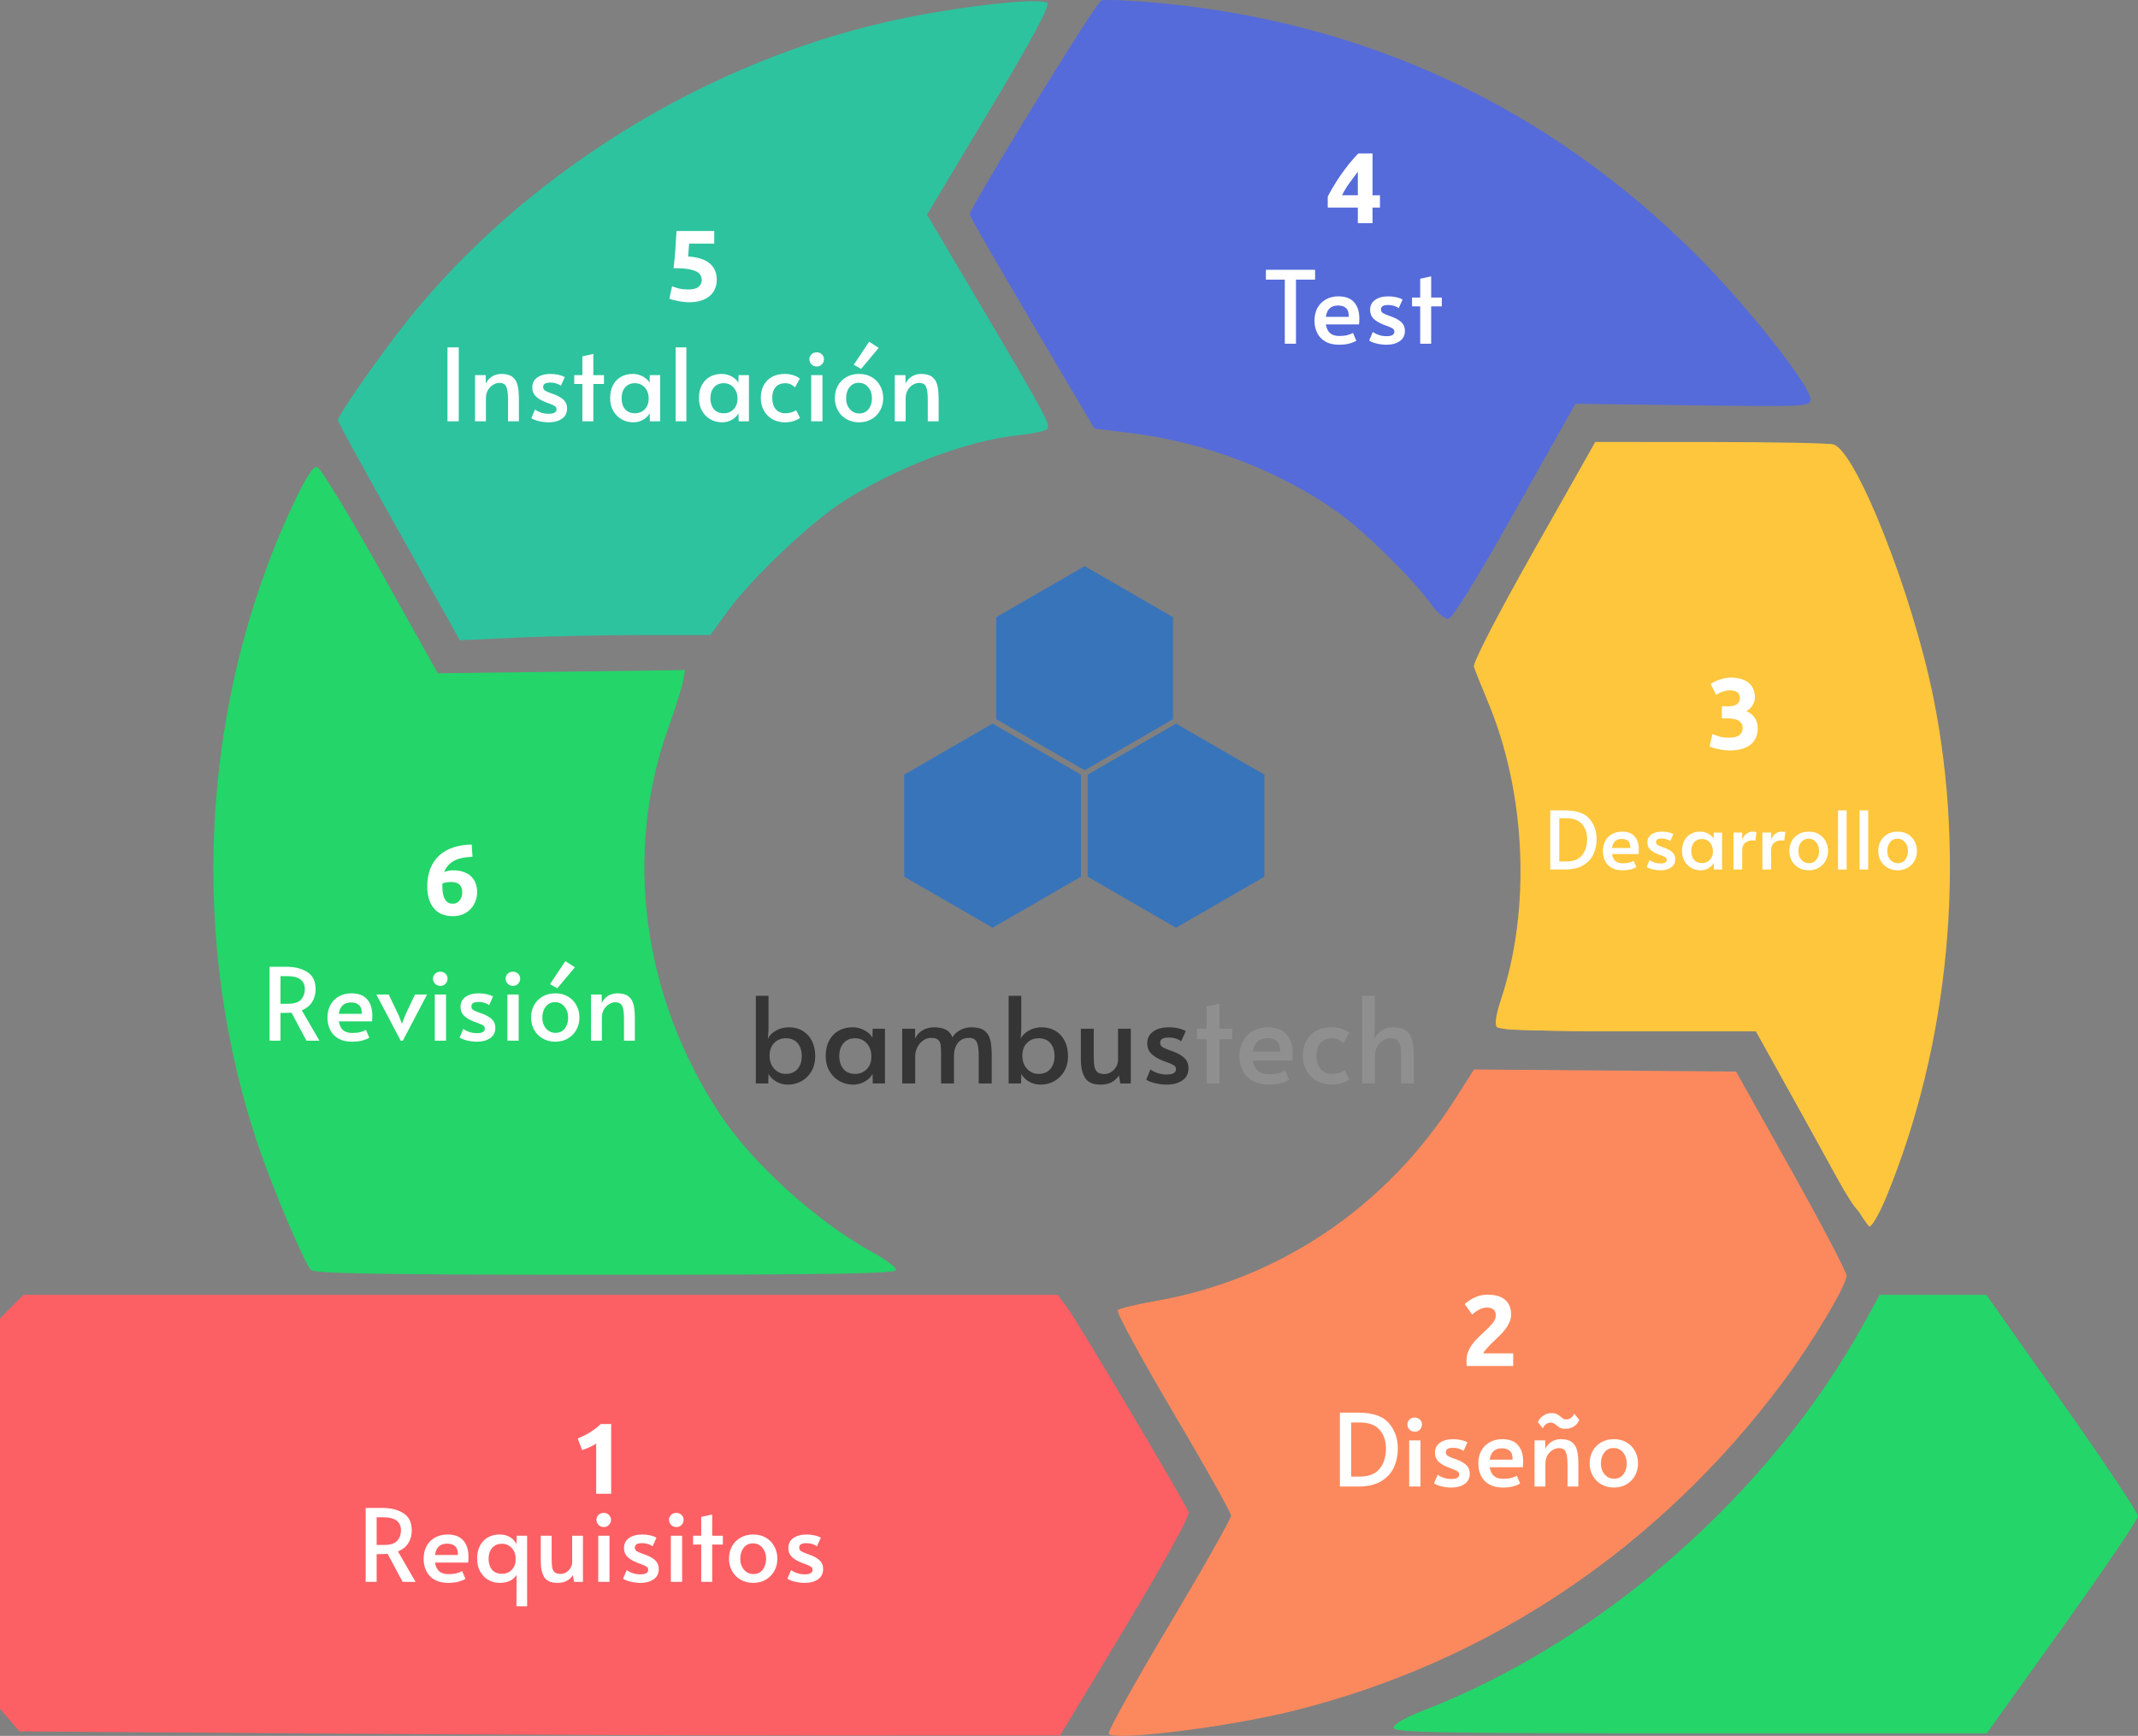 <svg xmlns:dc="http://purl.org/dc/elements/1.1/" xmlns:cc="http://creativecommons.org/ns#" xmlns:rdf="http://www.w3.org/1999/02/22-rdf-syntax-ns#" xmlns:svg="http://www.w3.org/2000/svg" xmlns="http://www.w3.org/2000/svg" xmlns:sodipodi="http://sodipodi.sourceforge.net/DTD/sodipodi-0.dtd" xmlns:inkscape="http://www.inkscape.org/namespaces/inkscape" id="svg1594" width="708.529" height="575.287" viewBox="0 0 708.529 575.287" sodipodi:docname="agile-es-path.svg" inkscape:version="0.92.5 (2060ec1f9f, 2020-04-08)"><rect x="0" y="0" width="708.529" height="575.287" fill="#808080" stroke="none"/><defs id="defs1598"></defs><g id="g1901"><g transform="translate(-346.512,-25.209)" id="g952"><path inkscape:connector-curvature="0" style="fill:#fc6064;fill-opacity:1;stroke-width:1.333" d="m 448.729,599.694 -95.783,-0.69 -3.217,-3.741 -3.217,-3.741 v -64.695 -64.695 l 3.897,-3.897 3.897,-3.897 h 171.368 171.368 l 3.231,4.333 c 3.398,4.557 38.937,64.458 40.197,67.753 0.411,1.075 -8.766,17.685 -20.947,37.913 l -21.679,36 -76.667,0.023 c -42.167,0.012 -119.769,-0.287 -172.449,-0.667 z" id="path2307"></path><path inkscape:connector-curvature="0" style="fill:#fc6064;fill-opacity:1;stroke-width:1.333" d="m 717.362,562.701 21.005,-34.97 -19.432,-33.03 c -10.688,-18.166 -20.348,-34.08 -21.468,-35.363 -1.919,-2.199 -11.788,-2.333 -171.89,-2.333 H 355.724 l -3.273,3.273 -3.273,3.273 v 63.246 c 0,60.282 0.119,63.394 2.548,66.394 l 2.548,3.148 95.118,0.69 c 52.315,0.379 129.284,0.679 171.041,0.667 l 75.923,-0.023 21.005,-34.97 z" id="path2305"></path></g><path id="path2289" d="m 626.919,381.661 c 23.517,-68.647 19.944,-142.483 -10.153,-209.776 -10.161,-22.718 -4.651,-20.394 -49.657,-20.948 l -38.479,-0.474 -20.022,35.329 c -19.304,34.061 -19.963,35.473 -18.36,39.333 11.199,26.98 13.761,39.02 13.761,64.671 0,20.454 -1.519,31.54 -6.171,45.043 -1.777,5.158 -1.732,5.449 0.943,6.167 1.544,0.415 20.888,0.762 42.987,0.772 l 40.179,0.018 17.755,32.054 c 20.527,37.059 17.496,36.189 27.218,7.811 z" style="fill:#fec63d;fill-opacity:1;stroke-width:1.333" inkscape:connector-curvature="0"></path><g transform="translate(-346.512,-25.209)" id="g956"><path inkscape:connector-curvature="0" style="fill:#fc895d;fill-opacity:1;stroke-width:1.333" d="m 713.926,599.802 c -0.41,-0.664 8.554,-16.789 19.92,-35.834 11.366,-19.044 20.652,-35.452 20.634,-36.461 -0.018,-1.009 -8.708,-16.515 -19.312,-34.456 -10.604,-17.942 -18.818,-33.083 -18.254,-33.647 0.564,-0.564 6.224,-1.932 12.576,-3.04 40.915,-7.135 76.468,-31.129 99.342,-67.043 L 835,379.636 l 43.423,0.351 43.423,0.351 18.281,32.667 c 10.054,17.967 18.304,33.698 18.333,34.959 0.071,3.103 -11.337,22.203 -20.994,35.149 -41.092,55.086 -97.407,92.935 -162.287,109.073 -21.752,5.41 -59.7,10.129 -61.253,7.616 z" id="path2303"></path><path inkscape:connector-curvature="0" style="fill:#fc895d;fill-opacity:1;stroke-width:1.333" d="m 732.898,596.96 c 52.728,-5.611 103.102,-25.269 144.281,-56.302 16.774,-12.641 43.936,-39.85 55.768,-55.864 10.044,-13.595 22.892,-34.123 22.896,-36.584 0.003,-1.548 -33.07,-61.678 -35.609,-64.74 -1.216,-1.467 -9.132,-1.676 -42.777,-1.133 l -41.285,0.667 -8.043,12 c -9.049,13.5 -27.311,31.984 -40.119,40.606 -17.681,11.902 -42.204,21.468 -60.278,23.513 -4.337,0.491 -7.886,1.371 -7.886,1.956 0,0.585 8.725,15.822 19.389,33.86 l 19.389,32.796 -20.722,34.509 c -11.397,18.98 -20.722,34.865 -20.722,35.301 0,1.045 0.609,1.022 15.719,-0.586 z" id="path2301"></path></g><g transform="translate(-346.512,-25.209)" id="g960"><path inkscape:connector-curvature="0" style="fill:#24d569;fill-opacity:1;stroke-width:1.333" d="m 808.29,597.795 c 0,-1.094 3.94,-3.396 9.444,-5.52 59.66,-23.014 115.509,-72.116 146.824,-129.086 l 4.865,-8.851 h 17.683 17.683 l 25.139,35.667 c 13.826,19.617 25.127,36.567 25.112,37.667 -0.015,1.1 -11.302,17.75 -25.082,37 l -25.055,35 h -98.307 c -83.62,0 -98.307,-0.28 -98.307,-1.877 z" id="path2299"></path><path inkscape:connector-curvature="0" style="fill:#24d569;fill-opacity:1;stroke-width:1.333" d="m 1027.512,562.371 c 13.383,-18.682 24.333,-34.402 24.333,-34.934 0,-0.532 -10.959,-16.447 -24.354,-35.366 l -24.354,-34.399 -15.514,-0.375 -15.514,-0.375 -8.369,14.05 c -31.889,53.533 -79.97,96.289 -135.171,120.199 l -13.39,5.8 94,-0.316 94,-0.316 z" id="path2297"></path></g><g transform="translate(-346.512,-25.209)" id="g948"><path inkscape:connector-curvature="0" style="fill:#24d569;fill-opacity:1;stroke-width:1.333" d="m 449.459,446.005 c -2.257,-2.728 -11.965,-25.533 -16.776,-39.41 -23.936,-69.043 -19.926,-148.177 10.844,-213.978 4.106,-8.781 6.744,-12.927 8.059,-12.667 1.075,0.213 10.52,15.687 20.989,34.387 l 19.035,34 40.964,-0.527 40.964,-0.527 -0.721,3.86 c -0.397,2.123 -2.553,8.96 -4.792,15.194 -14.952,41.63 -8.668,89.003 16.98,128 10.742,16.334 32.289,35.853 50.663,45.895 4.131,2.258 7.661,4.855 7.844,5.772 0.264,1.321 -19.678,1.667 -96.17,1.667 -75.578,0 -96.802,-0.361 -97.883,-1.667 z" id="path2295"></path><path inkscape:connector-curvature="0" style="fill:#24d569;fill-opacity:1;stroke-width:1.333" d="m 626.35,438.571 c -29.196,-19.095 -49.436,-44.318 -60.579,-75.493 -11.512,-32.208 -11.572,-67.768 -0.17,-99.671 l 4.433,-12.402 -40.094,0.467 -40.094,0.467 -12.55,-22.467 c -6.902,-12.357 -15.542,-27.809 -19.2,-34.337 l -6.65,-11.87 -2.595,5.059 c -10.672,20.801 -21.433,56.071 -25.853,84.73 -3.168,20.543 -3.167,58.905 0.003,79.952 4.248,28.213 12.732,56.556 24.446,81.667 l 4.82,10.333 h 91.961 91.961 l -9.838,-6.434 z" id="path2293"></path></g><path id="path2291" d="m 599.973,374.122 -18.027,-32.326 h -42.239 c -26.383,0 -42.739,-0.501 -43.571,-1.333 -0.887,-0.888 -0.447,-4.005 1.317,-9.333 9.964,-30.098 8.26,-68.43 -4.382,-98.584 -2.171,-5.179 -4.251,-10.393 -4.622,-11.588 -0.393,-1.266 7.861,-17.265 19.773,-38.33 l 20.447,-36.158 38,0.015 c 20.9,0.008 39.296,0.363 40.88,0.788 7.461,2.002 26.033,48.865 33.085,83.483 11.113,54.557 5.434,115.164 -15.559,166.041 -2.194,5.317 -4.683,9.663 -5.531,9.659 -0.848,-0.004 -9.655,-14.554 -19.569,-32.333 z" style="fill:#fec63d;fill-opacity:1;stroke-width:1.333" inkscape:connector-curvature="0"></path><path id="path2287" d="M 145.735,200.328 C 119.829,154.168 112,139.983 112,139.205 c 0,-1.291 9.907,-15.781 19.009,-27.802 39.746,-52.496 103.687,-92.345 169.365,-105.55 20.834,-4.189 44.87,-6.678 46.711,-4.838 0.912,0.912 -5.347,12.522 -19.262,35.732 l -20.613,34.382 15.766,26.667 c 24.837,42.01 25.617,43.475 23.755,44.626 -0.908,0.561 -5.044,1.375 -9.191,1.809 -17.375,1.818 -41.36,10.976 -58.874,22.478 -10.795,7.09 -29.758,25.199 -37.457,35.772 l -5.812,7.981 -22.699,0.005 c -12.484,0.003 -31.16,0.392 -41.502,0.865 l -18.803,0.86 -6.659,-11.865 z" style="fill:#2dc39e;fill-opacity:1;stroke-width:1.333" inkscape:connector-curvature="0"></path><path id="path2285" d="M 197.333,207.798 234,207.763 l 2.835,-4.38 c 10.424,-16.103 30.555,-34.277 50.158,-45.28 12.576,-7.059 35.584,-15.052 47.999,-16.675 5.689,-0.744 8.223,-1.636 7.971,-2.805 -0.204,-0.943 -9.054,-16.374 -19.667,-34.29 -10.613,-17.916 -19.296,-32.827 -19.296,-33.136 0,-0.308 8.772,-15.15 19.493,-32.981 C 334.215,20.385 343.233,5.164 343.535,4.392 344.123,2.888 341.6,2.992 322.667,5.255 250.737,13.855 183.143,51.594 136.619,109.129 127.24,120.728 116,137.192 116,139.331 c 0,1.709 34.859,64.817 37.682,68.219 0.806,0.971 2.706,1.431 4.224,1.024 1.518,-0.408 19.26,-0.757 39.426,-0.776 z" style="fill:#2dc39e;fill-opacity:1;stroke-width:1.333" inkscape:connector-curvature="0"></path><g transform="translate(-346.512,-25.209)" id="g940"><path inkscape:connector-curvature="0" style="fill:#556bda;fill-opacity:1;stroke-width:1.333" d="m 820.73,225.361 c -5.69,-7.997 -21.986,-24.056 -30.772,-30.325 -19.149,-13.663 -44.212,-23.298 -68.298,-26.258 l -12.449,-1.53 -20.682,-35.031 c -11.375,-19.267 -20.682,-35.428 -20.682,-35.913 0,-2.205 41.819,-70.235 43.593,-70.916 1.099,-0.422 9.561,-0.071 18.804,0.779 69.121,6.359 129.31,34.521 178.36,83.453 16.709,16.669 37.91,43.448 37.91,47.884 0,2.466 -1.298,2.533 -38.961,2.026 l -38.961,-0.525 -20.039,35.634 c -12.969,23.062 -20.787,35.646 -22.159,35.667 -1.166,0.018 -3.714,-2.208 -5.662,-4.945 z" id="path2283"></path><path inkscape:connector-curvature="0" style="fill:#556bda;fill-opacity:1;stroke-width:1.333" d="m 845.918,193.005 c 10.087,-17.967 19.276,-33.756 20.419,-35.087 1.954,-2.276 4.344,-2.363 40.021,-1.463 l 37.943,0.958 -5.809,-8.281 C 929.201,135.885 912.776,116.787 902.246,106.986 851.101,59.38 793.044,33.922 722.971,28.372 l -10.874,-0.861 -20.194,33.617 c -11.106,18.49 -20.313,34.071 -20.459,34.625 -0.146,0.554 8.702,16.256 19.663,34.893 l 19.928,33.885 12.121,1.531 c 33.054,4.175 63.203,18.897 86.784,42.379 5.948,5.923 11.936,12.667 13.307,14.987 1.37,2.32 2.905,3.774 3.411,3.231 0.506,-0.543 9.173,-15.687 19.26,-33.654 z" id="path2181"></path></g><g transform="translate(-8,-2)" id="g1775"><g aria-label="6" style="font-style:normal;font-weight:normal;font-size:34.615px;line-height:1.25;font-family:sans-serif;text-align:center;letter-spacing:0px;word-spacing:0px;text-anchor:middle;fill:#ffffff;fill-opacity:1;stroke:none;stroke-width:0.865" id="text2327-3-0-02"><path d="m 157.489,294.297 q -0.733,0 -1.567,0.133 -0.833,0.133 -1.3,0.367 0,0.133 -0.033,0.4 0,0.267 0,0.467 0,1.2 0.167,2.267 0.167,1.067 0.567,1.867 0.4,0.8 1.067,1.267 0.667,0.433 1.667,0.433 0.833,0 1.4,-0.333 0.6,-0.367 0.967,-0.9 0.4,-0.533 0.567,-1.167 0.2,-0.667 0.2,-1.267 0,-1.7 -0.867,-2.6 -0.833,-0.933 -2.833,-0.933 z m 0.633,-3.867 q 2.167,0 3.667,0.6 1.533,0.567 2.5,1.567 0.967,1 1.4,2.333 0.433,1.333 0.433,2.833 0,1.333 -0.5,2.733 -0.467,1.4 -1.467,2.533 -0.967,1.133 -2.5,1.867 -1.5,0.733 -3.567,0.733 -4.167,0 -6.333,-2.633 -2.167,-2.633 -2.167,-7.267 0,-3.333 1.033,-5.9 1.033,-2.567 2.933,-4.3 1.933,-1.767 4.633,-2.667 2.733,-0.933 6.133,-0.967 0.067,1.033 0.133,2.033 0.067,0.967 0.133,2.033 -1.7,0.033 -3.2,0.333 -1.467,0.267 -2.7,0.867 -1.2,0.6 -2.1,1.567 -0.9,0.933 -1.4,2.3 0.733,-0.333 1.5,-0.467 0.767,-0.133 1.433,-0.133 z" style="font-style:normal;font-variant:normal;font-weight:bold;font-stretch:normal;font-size:33.333px;font-family:Ubuntu;-inkscape-font-specification:Ubuntu;text-align:center;text-anchor:middle;fill:#ffffff;stroke-width:0.865" id="path1903"></path></g><g aria-label="Revisi&#xF3;n" style="font-style:normal;font-weight:normal;font-size:40px;line-height:1.25;font-family:sans-serif;letter-spacing:0px;word-spacing:0px;fill:#000000;fill-opacity:1;stroke:none" id="text1026"><path d="m 109.556,346.897 -4.933,-9.267 q -1.533,0.067 -2.733,0.067 h -0.933 v 9.2 h -3.633 v -24.5 h 5.567 q 4.233,0 6.967,1.767 2.733,1.733 2.733,5.667 0,2.467 -1.167,4.267 -1.133,1.767 -3.4,2.733 l 5.833,10.067 z m -6.233,-12.233 q 3.267,0 4.467,-1.4 1.233,-1.433 1.233,-3.4 0,-4.367 -5.833,-4.367 h -2.233 v 9.167 z" style="font-style:normal;font-variant:normal;font-weight:normal;font-stretch:normal;font-size:33.333px;font-family:Alata;-inkscape-font-specification:Alata;fill:#ffffff" id="path1906"></path><path d="m 124.656,347.23 q -2.733,0 -4.567,-1.067 -1.833,-1.1 -2.7,-2.9 -0.867,-1.833 -0.867,-4 0,-2.433 1,-4.267 1.033,-1.833 2.833,-2.8 1.8,-1 4.067,-1 3.533,0 5.233,1.967 1.733,1.933 1.733,5.467 0,0.9 -0.1,1.867 h -11 q 0.367,2.033 1.433,2.933 1.1,0.9 3.033,0.9 1.6,0 2.633,-0.267 1.033,-0.267 1.9,-0.733 l 1.1,2.567 q -0.833,0.533 -2.267,0.933 -1.433,0.4 -3.467,0.4 z m 3.233,-9.233 q 0.033,-2.067 -0.9,-2.9 -0.933,-0.867 -2.667,-0.867 -3.5,0 -4.033,3.767 z" style="font-style:normal;font-variant:normal;font-weight:normal;font-stretch:normal;font-size:33.333px;font-family:Alata;-inkscape-font-specification:Alata;fill:#ffffff" id="path1908"></path><path d="m 132.723,331.597 h 4.1 l 3.3,6.9 1.067,2.767 1.067,-2.767 3.267,-6.9 h 4 l -8.033,15.3 h -0.7 z" style="font-style:normal;font-variant:normal;font-weight:normal;font-stretch:normal;font-size:33.333px;font-family:Alata;-inkscape-font-specification:Alata;fill:#ffffff" id="path1910"></path><path d="m 152.089,331.597 h 3.733 v 15.3 h -3.733 z m 1.833,-2.867 q -1.033,0 -1.733,-0.7 -0.7,-0.7 -0.7,-1.733 0,-0.933 0.7,-1.6 0.7,-0.667 1.733,-0.667 1,0 1.7,0.667 0.7,0.667 0.7,1.6 0,1.033 -0.7,1.733 -0.667,0.7 -1.7,0.7 z" style="font-style:normal;font-variant:normal;font-weight:normal;font-stretch:normal;font-size:33.333px;font-family:Alata;-inkscape-font-specification:Alata;fill:#ffffff" id="path1912"></path><path d="m 166.089,347.23 q -1.6,0 -3.333,-0.4 -1.7,-0.433 -2.433,-1 l 1.2,-2.833 q 2,1.4 4.567,1.4 2.567,0 2.567,-1.5 0,-0.667 -0.533,-1.033 -0.533,-0.367 -1.9,-0.867 l -1.267,-0.467 q -2,-0.8 -3.167,-1.9 -1.167,-1.133 -1.167,-2.967 0,-2.1 1.633,-3.267 1.667,-1.2 4.433,-1.2 1.367,0 2.667,0.3 1.333,0.3 2.033,0.767 l -1.3,2.867 q -0.433,-0.433 -1.4,-0.733 -0.933,-0.333 -2.1,-0.333 -2.367,0 -2.367,1.433 0,0.8 0.633,1.233 0.633,0.4 2.067,0.9 0.133,0.033 1.033,0.367 2.133,0.833 3.167,1.9 1.033,1.067 1.033,2.733 0,2.267 -1.733,3.433 -1.7,1.167 -4.333,1.167 z" style="font-style:normal;font-variant:normal;font-weight:normal;font-stretch:normal;font-size:33.333px;font-family:Alata;-inkscape-font-specification:Alata;fill:#ffffff" id="path1914"></path><path d="m 176.156,331.597 h 3.733 v 15.3 h -3.733 z m 1.833,-2.867 q -1.033,0 -1.733,-0.7 -0.7,-0.7 -0.7,-1.733 0,-0.933 0.7,-1.6 0.7,-0.667 1.733,-0.667 1,0 1.7,0.667 0.7,0.667 0.7,1.6 0,1.033 -0.7,1.733 -0.667,0.7 -1.7,0.7 z" style="font-style:normal;font-variant:normal;font-weight:normal;font-stretch:normal;font-size:33.333px;font-family:Alata;-inkscape-font-specification:Alata;fill:#ffffff" id="path1916"></path><path d="m 192.023,347.23 q -2.367,0 -4.2,-1.067 -1.833,-1.067 -2.833,-2.9 -1,-1.833 -1,-4.067 0,-2.2 0.967,-4.033 1,-1.833 2.833,-2.9 1.833,-1.067 4.233,-1.067 2.4,0 4.2,1.067 1.833,1.067 2.8,2.9 1,1.833 1,4.033 0,2.233 -1,4.067 -1,1.833 -2.833,2.9 -1.8,1.067 -4.167,1.067 z m 0.1,-2.933 q 1.933,0 3.033,-1.433 1.133,-1.433 1.133,-3.6 0,-2.167 -1.2,-3.633 -1.2,-1.5 -3.167,-1.5 -1.9,0 -3.067,1.467 -1.133,1.467 -1.133,3.667 0,2.133 1.233,3.6 1.233,1.433 3.167,1.433 z m -1.867,-16.133 5.1,-7.633 3.167,2.033 -5.833,6.967 z" style="font-style:normal;font-variant:normal;font-weight:normal;font-stretch:normal;font-size:33.333px;font-family:Alata;-inkscape-font-specification:Alata;fill:#ffffff" id="path1918"></path><path d="m 203.856,331.597 h 3.533 l 0.033,2.8 q 0.633,-1.4 2,-2.3 1.367,-0.9 3.2,-0.9 2.367,0 3.633,1 1.267,0.967 1.7,2.733 0.433,1.767 0.433,4.6 v 7.367 h -3.6 v -7.267 q 0,-2.9 -0.567,-4.167 -0.567,-1.3 -2.333,-1.3 -1,0 -2.033,0.633 -1.033,0.6 -1.733,1.767 -0.667,1.167 -0.667,2.733 v 7.6 h -3.6 z" style="font-style:normal;font-variant:normal;font-weight:normal;font-stretch:normal;font-size:33.333px;font-family:Alata;-inkscape-font-specification:Alata;fill:#ffffff" id="path1920"></path></g></g><g id="g1821"><g aria-label="2" style="font-style:normal;font-weight:normal;font-size:34.615px;line-height:1.25;font-family:sans-serif;text-align:center;letter-spacing:0px;word-spacing:0px;text-anchor:middle;fill:#ffffff;fill-opacity:1;stroke:none;stroke-width:0.865" id="text2327-3-0-8"><path d="m 500.774,435.662 q 0,1.267 -0.5,2.433 -0.5,1.167 -1.3,2.267 -0.8,1.067 -1.8,2.067 -1,1 -1.967,1.9 -0.5,0.467 -1.1,1.067 -0.567,0.567 -1.1,1.167 -0.533,0.6 -0.967,1.133 -0.4,0.5 -0.5,0.833 h 9.933 v 4.167 h -15.4 q -0.067,-0.367 -0.067,-0.933 0,-0.567 0,-0.8 0,-1.6 0.5,-2.933 0.533,-1.333 1.367,-2.467 0.833,-1.167 1.867,-2.167 1.067,-1 2.1,-2 0.8,-0.767 1.5,-1.433 0.7,-0.7 1.233,-1.333 0.533,-0.667 0.833,-1.3 0.3,-0.667 0.3,-1.333 0,-1.467 -0.833,-2.067 -0.833,-0.6 -2.067,-0.6 -0.9,0 -1.7,0.3 -0.767,0.267 -1.433,0.667 -0.633,0.367 -1.1,0.767 -0.467,0.367 -0.7,0.6 l -2.467,-3.467 q 1.467,-1.367 3.4,-2.233 1.967,-0.9 4.2,-0.9 2.033,0 3.5,0.467 1.467,0.467 2.4,1.333 0.967,0.833 1.4,2.067 0.467,1.2 0.467,2.733 z" style="font-style:normal;font-variant:normal;font-weight:bold;font-stretch:normal;font-size:33.333px;font-family:Ubuntu;-inkscape-font-specification:Ubuntu;text-align:center;text-anchor:middle;fill:#ffffff;stroke-width:0.865" id="path1923"></path></g><g aria-label="Dise&#xF1;o" style="font-style:normal;font-weight:normal;font-size:40px;line-height:1.25;font-family:sans-serif;letter-spacing:0px;word-spacing:0px;fill:#000000;fill-opacity:1;stroke:none" id="text1026-3"><path d="m 444.041,468.152 h 5.9 q 7.4,0 10.333,3.5 2.967,3.5 2.967,8.333 0,3.367 -1.267,6.233 -1.267,2.833 -4.2,4.633 -2.9,1.8 -7.633,1.8 h -6.1 z m 6.5,21.2 q 4.6,0 6.667,-2.6 2.1,-2.633 2.1,-6.6 0,-3.867 -2.1,-6.3 -2.1,-2.433 -6.667,-2.433 h -2.767 v 17.933 z" style="font-style:normal;font-variant:normal;font-weight:normal;font-stretch:normal;font-size:33.333px;font-family:Alata;-inkscape-font-specification:Alata;fill:#ffffff" id="path1926"></path><path d="m 467.007,477.352 h 3.733 v 15.3 h -3.733 z m 1.833,-2.867 q -1.033,0 -1.733,-0.7 -0.7,-0.7 -0.7,-1.733 0,-0.933 0.7,-1.6 0.7,-0.667 1.733,-0.667 1,0 1.7,0.667 0.7,0.667 0.7,1.6 0,1.033 -0.7,1.733 -0.667,0.7 -1.7,0.7 z" style="font-style:normal;font-variant:normal;font-weight:normal;font-stretch:normal;font-size:33.333px;font-family:Alata;-inkscape-font-specification:Alata;fill:#ffffff" id="path1928"></path><path d="m 481.007,492.985 q -1.6,0 -3.333,-0.4 -1.7,-0.433 -2.433,-1 l 1.2,-2.833 q 2,1.4 4.567,1.4 2.567,0 2.567,-1.5 0,-0.667 -0.533,-1.033 -0.533,-0.367 -1.9,-0.867 l -1.267,-0.467 q -2,-0.8 -3.167,-1.9 -1.167,-1.133 -1.167,-2.967 0,-2.1 1.633,-3.267 1.667,-1.2 4.433,-1.2 1.367,0 2.667,0.3 1.333,0.3 2.033,0.767 l -1.3,2.867 q -0.433,-0.433 -1.4,-0.733 -0.933,-0.333 -2.1,-0.333 -2.367,0 -2.367,1.433 0,0.8 0.633,1.233 0.633,0.4 2.067,0.9 0.133,0.033 1.033,0.367 2.133,0.833 3.167,1.9 1.033,1.067 1.033,2.733 0,2.267 -1.733,3.433 -1.7,1.167 -4.333,1.167 z" style="font-style:normal;font-variant:normal;font-weight:normal;font-stretch:normal;font-size:33.333px;font-family:Alata;-inkscape-font-specification:Alata;fill:#ffffff" id="path1930"></path><path d="m 498.041,492.985 q -2.733,0 -4.567,-1.067 -1.833,-1.1 -2.7,-2.9 -0.867,-1.833 -0.867,-4 0,-2.433 1,-4.267 1.033,-1.833 2.833,-2.8 1.8,-1 4.067,-1 3.533,0 5.233,1.967 1.733,1.933 1.733,5.467 0,0.9 -0.1,1.867 h -11 q 0.367,2.033 1.433,2.933 1.1,0.9 3.033,0.9 1.6,0 2.633,-0.267 1.033,-0.267 1.9,-0.733 l 1.1,2.567 q -0.833,0.533 -2.267,0.933 -1.433,0.4 -3.467,0.4 z m 3.233,-9.233 q 0.033,-2.067 -0.9,-2.9 -0.933,-0.867 -2.667,-0.867 -3.5,0 -4.033,3.767 z" style="font-style:normal;font-variant:normal;font-weight:normal;font-stretch:normal;font-size:33.333px;font-family:Alata;-inkscape-font-specification:Alata;fill:#ffffff" id="path1932"></path><path d="m 508.541,477.352 h 3.533 l 0.033,2.8 q 0.633,-1.4 2,-2.3 1.367,-0.9 3.2,-0.9 2.367,0 3.633,1 1.267,0.967 1.7,2.733 0.433,1.767 0.433,4.6 v 7.367 h -3.6 v -7.267 q 0,-2.9 -0.567,-4.167 -0.567,-1.3 -2.333,-1.3 -1,0 -2.033,0.633 -1.033,0.6 -1.733,1.767 -0.667,1.167 -0.667,2.733 v 7.6 h -3.6 z m 10.267,-3.833 q -1.133,0 -1.767,-0.3 -0.6,-0.3 -1.267,-0.9 -0.5,-0.433 -0.9,-0.633 -0.4,-0.233 -1,-0.233 -0.733,0 -1.433,0.467 -0.7,0.433 -1.167,1.467 l -1.633,-2.1 q 0.233,-0.633 0.833,-1.3 0.633,-0.7 1.567,-1.167 0.967,-0.5 2.1,-0.5 1.133,0 1.733,0.3 0.633,0.3 1.333,0.9 0.533,0.467 0.9,0.7 0.4,0.2 1.033,0.2 0.7,0 1.4,-0.467 0.7,-0.467 1.167,-1.467 l 1.633,2.067 q -0.333,1.167 -1.6,2.067 -1.233,0.9 -2.933,0.9 z" style="font-style:normal;font-variant:normal;font-weight:normal;font-stretch:normal;font-size:33.333px;font-family:Alata;-inkscape-font-specification:Alata;fill:#ffffff" id="path1934"></path><path d="m 534.84,492.985 q -2.367,0 -4.2,-1.067 -1.833,-1.067 -2.833,-2.9 -1,-1.833 -1,-4.067 0,-2.2 0.967,-4.033 1,-1.833 2.833,-2.9 1.833,-1.067 4.233,-1.067 2.4,0 4.2,1.067 1.833,1.067 2.8,2.9 1,1.833 1,4.033 0,2.233 -1,4.067 -1,1.833 -2.833,2.9 -1.8,1.067 -4.167,1.067 z m 0.1,-2.933 q 1.933,0 3.033,-1.433 1.133,-1.433 1.133,-3.6 0,-2.167 -1.2,-3.633 -1.2,-1.5 -3.167,-1.5 -1.9,0 -3.067,1.467 -1.133,1.467 -1.133,3.667 0,2.133 1.233,3.6 1.233,1.433 3.167,1.433 z" style="font-style:normal;font-variant:normal;font-weight:normal;font-stretch:normal;font-size:33.333px;font-family:Alata;-inkscape-font-specification:Alata;fill:#ffffff" id="path1936"></path></g></g><g transform="translate(26.6,2.9871077e-6)" id="g1809"><g aria-label="1" style="font-style:normal;font-weight:normal;font-size:34.615px;line-height:1.25;font-family:sans-serif;text-align:center;letter-spacing:0px;word-spacing:0px;text-anchor:middle;fill:#ffffff;fill-opacity:1;stroke:none;stroke-width:0.865" id="text2327-3-0-9"><path d="m 164.836,476.737 q 0.967,-0.4 2,-0.9 1.067,-0.533 2.067,-1.133 1,-0.633 1.9,-1.3 0.933,-0.7 1.667,-1.467 h 3.467 v 23.1 h -4.967 v -16.633 q -1,0.667 -2.233,1.233 -1.233,0.533 -2.4,0.933 z" style="font-style:normal;font-variant:normal;font-weight:bold;font-stretch:normal;font-size:33.333px;font-family:Ubuntu;-inkscape-font-specification:Ubuntu;text-align:center;text-anchor:middle;fill:#ffffff;stroke-width:0.865" id="path1939"></path></g><g aria-label="Requisitos" style="font-style:normal;font-weight:normal;font-size:40px;line-height:1.25;font-family:sans-serif;letter-spacing:0px;word-spacing:0px;fill:#000000;fill-opacity:1;stroke:none" id="text1026-3-1"><path d="m 106.82,524.245 -4.933,-9.267 q -1.533,0.067 -2.733,0.067 h -0.933 v 9.2 H 94.587 v -24.5 h 5.567 q 4.233,0 6.967,1.767 2.733,1.733 2.733,5.667 0,2.467 -1.167,4.267 -1.133,1.767 -3.4,2.733 l 5.833,10.067 z m -6.233,-12.233 q 3.267,0 4.467,-1.4 1.233,-1.433 1.233,-3.4 0,-4.367 -5.833,-4.367 h -2.233 v 9.167 z" style="font-style:normal;font-variant:normal;font-weight:normal;font-stretch:normal;font-size:33.333px;font-family:Alata;-inkscape-font-specification:Alata;fill:#ffffff" id="path1942"></path><path d="m 121.92,524.578 q -2.733,0 -4.567,-1.067 -1.833,-1.1 -2.7,-2.9 -0.867,-1.833 -0.867,-4 0,-2.433 1,-4.267 1.033,-1.833 2.833,-2.8 1.8,-1 4.067,-1 3.533,0 5.233,1.967 1.733,1.933 1.733,5.467 0,0.9 -0.1,1.867 h -11 q 0.367,2.033 1.433,2.933 1.1,0.9 3.033,0.9 1.6,0 2.633,-0.267 1.033,-0.267 1.9,-0.733 l 1.1,2.567 q -0.833,0.533 -2.267,0.933 -1.433,0.4 -3.467,0.4 z m 3.233,-9.233 q 0.033,-2.067 -0.9,-2.9 -0.933,-0.867 -2.667,-0.867 -3.5,0 -4.033,3.767 z" style="font-style:normal;font-variant:normal;font-weight:normal;font-stretch:normal;font-size:33.333px;font-family:Alata;-inkscape-font-specification:Alata;fill:#ffffff" id="path1944"></path><path d="m 144.587,521.945 q -0.8,1.267 -2.233,1.967 -1.433,0.667 -3.4,0.667 -2.067,0 -3.767,-1 -1.7,-1 -2.7,-2.833 -0.967,-1.833 -0.967,-4.233 0,-2.6 1,-4.367 1,-1.8 2.667,-2.7 1.7,-0.9 3.767,-0.9 3.867,0 5.633,3.2 l 0.033,-2.8 h 3.467 v 23.4 h -3.533 z m -4.8,-0.367 q 1.9,0 3.2,-1.3 1.3,-1.333 1.3,-3.467 v -0.233 q 0,-1.433 -0.6,-2.567 -0.6,-1.133 -1.633,-1.767 -1.033,-0.633 -2.267,-0.633 -2.133,0 -3.3,1.4 -1.167,1.367 -1.167,3.567 0,2.233 1.133,3.633 1.167,1.367 3.333,1.367 z" style="font-style:normal;font-variant:normal;font-weight:normal;font-stretch:normal;font-size:33.333px;font-family:Alata;-inkscape-font-specification:Alata;fill:#ffffff" id="path1946"></path><path d="m 158.153,524.578 q -3.167,0 -4.367,-1.867 -1.167,-1.867 -1.167,-5.2 v -8.567 h 3.6 v 7.667 q 0,1.9 0.2,2.967 0.233,1.033 0.867,1.533 0.667,0.5 1.967,0.5 0.933,0 1.8,-0.533 0.867,-0.533 1.4,-1.433 0.567,-0.933 0.567,-2.033 v -8.667 h 3.567 v 15.3 h -2.933 l -0.4,-2.233 q -0.833,1.3 -2.1,1.933 -1.233,0.633 -3,0.633 z" style="font-style:normal;font-variant:normal;font-weight:normal;font-stretch:normal;font-size:33.333px;font-family:Alata;-inkscape-font-specification:Alata;fill:#ffffff" id="path1948"></path><path d="m 171.653,508.945 h 3.733 v 15.3 h -3.733 z m 1.833,-2.867 q -1.033,0 -1.733,-0.7 -0.7,-0.7 -0.7,-1.733 0,-0.933 0.7,-1.6 0.7,-0.667 1.733,-0.667 1,0 1.7,0.667 0.7,0.667 0.7,1.6 0,1.033 -0.7,1.733 -0.667,0.7 -1.7,0.7 z" style="font-style:normal;font-variant:normal;font-weight:normal;font-stretch:normal;font-size:33.333px;font-family:Alata;-inkscape-font-specification:Alata;fill:#ffffff" id="path1950"></path><path d="m 185.653,524.578 q -1.6,0 -3.333,-0.4 -1.7,-0.433 -2.433,-1 l 1.2,-2.833 q 2,1.4 4.567,1.4 2.567,0 2.567,-1.5 0,-0.667 -0.533,-1.033 -0.533,-0.367 -1.9,-0.867 l -1.267,-0.467 q -2,-0.8 -3.167,-1.9 -1.167,-1.133 -1.167,-2.967 0,-2.1 1.633,-3.267 1.667,-1.2 4.433,-1.2 1.367,0 2.667,0.3 1.333,0.3 2.033,0.767 l -1.3,2.867 q -0.433,-0.433 -1.4,-0.733 -0.933,-0.333 -2.1,-0.333 -2.367,0 -2.367,1.433 0,0.8 0.633,1.233 0.633,0.4 2.067,0.9 0.133,0.033 1.033,0.367 2.133,0.833 3.167,1.9 1.033,1.067 1.033,2.733 0,2.267 -1.733,3.433 -1.7,1.167 -4.333,1.167 z" style="font-style:normal;font-variant:normal;font-weight:normal;font-stretch:normal;font-size:33.333px;font-family:Alata;-inkscape-font-specification:Alata;fill:#ffffff" id="path1952"></path><path d="m 195.72,508.945 h 3.733 v 15.3 h -3.733 z m 1.833,-2.867 q -1.033,0 -1.733,-0.7 -0.7,-0.7 -0.7,-1.733 0,-0.933 0.7,-1.6 0.7,-0.667 1.733,-0.667 1,0 1.7,0.667 0.7,0.667 0.7,1.6 0,1.033 -0.7,1.733 -0.667,0.7 -1.7,0.7 z" style="font-style:normal;font-variant:normal;font-weight:normal;font-stretch:normal;font-size:33.333px;font-family:Alata;-inkscape-font-specification:Alata;fill:#ffffff" id="path1954"></path><path d="m 205.786,511.878 h -2.7 v -2.933 h 2.7 v -6.233 l 3.633,-0.8 v 7.033 h 3.533 v 2.933 h -3.533 v 12.367 h -3.633 z" style="font-style:normal;font-variant:normal;font-weight:normal;font-stretch:normal;font-size:33.333px;font-family:Alata;-inkscape-font-specification:Alata;fill:#ffffff" id="path1956"></path><path d="m 223.02,524.578 q -2.367,0 -4.2,-1.067 -1.833,-1.067 -2.833,-2.9 -1,-1.833 -1,-4.067 0,-2.2 0.967,-4.033 1,-1.833 2.833,-2.9 1.833,-1.067 4.233,-1.067 2.4,0 4.2,1.067 1.833,1.067 2.8,2.9 1,1.833 1,4.033 0,2.233 -1,4.067 -1,1.833 -2.833,2.9 -1.8,1.067 -4.167,1.067 z m 0.1,-2.933 q 1.933,0 3.033,-1.433 1.133,-1.433 1.133,-3.6 0,-2.167 -1.2,-3.633 -1.2,-1.5 -3.167,-1.5 -1.9,0 -3.067,1.467 -1.133,1.467 -1.133,3.667 0,2.133 1.233,3.6 1.233,1.433 3.167,1.433 z" style="font-style:normal;font-variant:normal;font-weight:normal;font-stretch:normal;font-size:33.333px;font-family:Alata;-inkscape-font-specification:Alata;fill:#ffffff" id="path1958"></path><path d="m 240.12,524.578 q -1.6,0 -3.333,-0.4 -1.7,-0.433 -2.433,-1 l 1.2,-2.833 q 2,1.4 4.567,1.4 2.567,0 2.567,-1.5 0,-0.667 -0.533,-1.033 -0.533,-0.367 -1.9,-0.867 l -1.267,-0.467 q -2,-0.8 -3.167,-1.9 -1.167,-1.133 -1.167,-2.967 0,-2.1 1.633,-3.267 1.667,-1.2 4.433,-1.2 1.367,0 2.667,0.3 1.333,0.3 2.033,0.767 l -1.3,2.867 q -0.433,-0.433 -1.4,-0.733 -0.933,-0.333 -2.1,-0.333 -2.367,0 -2.367,1.433 0,0.8 0.633,1.233 0.633,0.4 2.067,0.9 0.133,0.033 1.033,0.367 2.133,0.833 3.167,1.9 1.033,1.067 1.033,2.733 0,2.267 -1.733,3.433 -1.7,1.167 -4.333,1.167 z" style="font-style:normal;font-variant:normal;font-weight:normal;font-stretch:normal;font-size:33.333px;font-family:Alata;-inkscape-font-specification:Alata;fill:#ffffff" id="path1960"></path></g></g><g transform="translate(-671.272,-150.739)" id="g1172-9"></g><g transform="translate(-376.802,-385.253)" id="g1165-2"><g transform="translate(11.367,0.848)" id="g1573"><g aria-label="4" style="font-style:normal;font-weight:normal;font-size:34.615px;line-height:1.25;font-family:sans-serif;text-align:center;letter-spacing:0px;word-spacing:0px;text-anchor:middle;fill:#ffffff;fill-opacity:1;stroke:none;stroke-width:0.865" id="text2327-3-0-8-0"><path d="m 815.419,441.326 q -1.3,1.7 -2.767,3.7 -1.467,2 -2.467,4.1 h 5.233 z m 4.867,-6.067 v 13.867 h 2.467 v 4.067 h -2.467 v 5.167 h -4.867 v -5.167 h -9.967 v -3.633 q 0.733,-1.467 1.833,-3.3 1.1,-1.867 2.433,-3.8 1.367,-1.967 2.867,-3.833 1.5,-1.867 3,-3.367 z" style="font-style:normal;font-variant:normal;font-weight:bold;font-stretch:normal;font-size:33.333px;font-family:Ubuntu;-inkscape-font-specification:Ubuntu;text-align:center;text-anchor:middle;fill:#ffffff;stroke-width:0.865" id="path1963"></path></g><g aria-label="Test" style="font-style:normal;font-weight:normal;font-size:40px;line-height:1.25;font-family:sans-serif;letter-spacing:0px;word-spacing:0px;fill:#000000;fill-opacity:1;stroke:none" id="text1026-3-15"><path d="m 791.219,477.082 h -6.267 v -3.267 h 16.3 v 3.267 h -6.333 v 21.233 h -3.7 z" style="font-style:normal;font-variant:normal;font-weight:normal;font-stretch:normal;font-size:33.333px;font-family:Alata;-inkscape-font-specification:Alata;fill:#ffffff" id="path1966"></path><path d="m 809.186,498.649 q -2.733,0 -4.567,-1.067 -1.833,-1.1 -2.7,-2.9 -0.867,-1.833 -0.867,-4 0,-2.433 1,-4.267 1.033,-1.833 2.833,-2.8 1.8,-1 4.067,-1 3.533,0 5.233,1.967 1.733,1.933 1.733,5.467 0,0.9 -0.1,1.867 h -11 q 0.367,2.033 1.433,2.933 1.1,0.9 3.033,0.9 1.6,0 2.633,-0.267 1.033,-0.267 1.9,-0.733 l 1.1,2.567 q -0.833,0.533 -2.267,0.933 -1.433,0.4 -3.467,0.4 z m 3.233,-9.233 q 0.033,-2.067 -0.9,-2.9 -0.933,-0.867 -2.667,-0.867 -3.5,0 -4.033,3.767 z" style="font-style:normal;font-variant:normal;font-weight:normal;font-stretch:normal;font-size:33.333px;font-family:Alata;-inkscape-font-specification:Alata;fill:#ffffff" id="path1968"></path><path d="m 824.952,498.649 q -1.6,0 -3.333,-0.4 -1.7,-0.433 -2.433,-1 l 1.2,-2.833 q 2,1.4 4.567,1.4 2.567,0 2.567,-1.5 0,-0.667 -0.533,-1.033 -0.533,-0.367 -1.9,-0.867 l -1.267,-0.467 q -2,-0.8 -3.167,-1.9 -1.167,-1.133 -1.167,-2.967 0,-2.1 1.633,-3.267 1.667,-1.2 4.433,-1.2 1.367,0 2.667,0.3 1.333,0.3 2.033,0.767 l -1.3,2.867 q -0.433,-0.433 -1.4,-0.733 -0.933,-0.333 -2.1,-0.333 -2.367,0 -2.367,1.433 0,0.8 0.633,1.233 0.633,0.4 2.067,0.9 0.133,0.033 1.033,0.367 2.133,0.833 3.167,1.9 1.033,1.067 1.033,2.733 0,2.267 -1.733,3.433 -1.7,1.167 -4.333,1.167 z" style="font-style:normal;font-variant:normal;font-weight:normal;font-stretch:normal;font-size:33.333px;font-family:Alata;-inkscape-font-specification:Alata;fill:#ffffff" id="path1970"></path><path d="m 836.086,485.949 h -2.7 v -2.933 h 2.7 v -6.233 l 3.633,-0.8 v 7.033 h 3.533 v 2.933 h -3.533 v 12.367 h -3.633 z" style="font-style:normal;font-variant:normal;font-weight:normal;font-stretch:normal;font-size:33.333px;font-family:Alata;-inkscape-font-specification:Alata;fill:#ffffff" id="path1972"></path></g></g></g><g transform="matrix(0.773,0,0,0.773,193.216,166.526)" id="g1497"><path style="fill:none" d="M 64.901,1.643 H 364.901 v 300 H 64.901 Z" id="rect1471"></path><g transform="translate(-76.551,-71.3)" id="g1476"><path inkscape:connector-curvature="0" d="m 274.008,247.753 h -43.755 l -21.877,-37.893 21.877,-37.893 h 43.755 l 21.878,37.893 z" id="path1479-6" style="fill:#3874ba;fill-opacity:1;stroke-width:0.07" transform="rotate(-90,252.131,209.86)"></path><path inkscape:connector-curvature="0" style="fill:#3874ba;fill-opacity:1;stroke-width:0.07" id="path1479-6-5" d="m 352.651,247.753 h -43.755 l -21.878,-37.893 21.878,-37.893 h 43.755 l 21.878,37.893 z" transform="rotate(-90,330.774,209.86)"></path><path inkscape:connector-curvature="0" style="fill:#3874ba;fill-opacity:1;stroke-width:0.07" id="path1479-6-9" d="m 313.489,180.241 h -43.755 l -21.878,-37.893 21.878,-37.893 h 43.755 l 21.877,37.893 z" transform="rotate(-90,291.611,142.348)"></path></g><path inkscape:connector-curvature="0" d="m 87.795,249.584 c -1.907,0 -3.62,-0.467 -5.14,-1.4 -1.514,-0.94 -2.56,-2.023 -3.14,-3.25 l -0.1,4.14 h -5.32 v -37.56 h 5.42 v 14.46 l -0.26,3.99 c 0.58,-1.367 1.713,-2.533 3.4,-3.5 1.686,-0.973 3.52,-1.46 5.5,-1.46 2.313,0 4.33,0.52 6.05,1.56 1.72,1.04 3.04,2.487 3.96,4.34 0.92,1.86 1.38,4.017 1.38,6.47 0,2.487 -0.537,4.65 -1.61,6.49 -1.074,1.84 -2.504,3.253 -4.29,4.24 -1.787,0.987 -3.737,1.48 -5.85,1.48 z m -0.92,-4.6 c 2.213,0 3.916,-0.707 5.11,-2.12 1.193,-1.413 1.79,-3.243 1.79,-5.49 0,-2.287 -0.59,-4.137 -1.77,-5.55 -1.174,-1.413 -2.884,-2.12 -5.13,-2.12 -1.947,0 -3.584,0.673 -4.91,2.02 -1.327,1.347 -1.99,3.11 -1.99,5.29 v 0.36 c 0,1.467 0.313,2.777 0.94,3.93 0.633,1.16 1.47,2.063 2.51,2.71 1.04,0.647 2.19,0.97 3.45,0.97 z m 28.915,4.6 c -2.114,0 -4.064,-0.503 -5.85,-1.51 -1.787,-1 -3.217,-2.43 -4.29,-4.29 -1.074,-1.853 -1.61,-4.023 -1.61,-6.51 0,-2.453 0.466,-4.6 1.4,-6.44 0.94,-1.84 2.28,-3.273 4.02,-4.3 1.733,-1.02 3.776,-1.53 6.13,-1.53 1.36,0 2.636,0.24 3.83,0.72 1.193,0.473 2.196,1.06 3.01,1.76 0.82,0.7 1.366,1.39 1.64,2.07 l 0.1,-3.93 h 5.27 v 23.45 h -5.22 l -0.1,-4.14 c -0.58,1.227 -1.637,2.31 -3.17,3.25 -1.534,0.933 -3.254,1.4 -5.16,1.4 z m 0.92,-4.6 c 1.94,0 3.576,-0.673 4.91,-2.02 1.326,-1.34 1.99,-3.103 1.99,-5.29 v -0.35 c 0,-1.467 -0.307,-2.78 -0.92,-3.94 -0.614,-1.16 -1.447,-2.063 -2.5,-2.71 -1.06,-0.647 -2.22,-0.97 -3.48,-0.97 -2.18,0 -3.867,0.707 -5.06,2.12 -1.194,1.413 -1.79,3.247 -1.79,5.5 0,2.28 0.59,4.127 1.77,5.54 1.173,1.413 2.866,2.12 5.08,2.12 z m 20.132,4.09 v -23.45 h 5.52 v 4.24 c 0.747,-1.607 1.844,-2.817 3.29,-3.63 1.447,-0.82 3.11,-1.23 4.99,-1.23 4.187,0.033 6.757,1.483 7.71,4.35 0.754,-1.333 1.877,-2.39 3.37,-3.17 1.5,-0.787 3.087,-1.18 4.76,-1.18 2.454,0 4.31,0.47 5.57,1.41 1.26,0.933 2.104,2.26 2.53,3.98 0.42,1.72 0.63,4.03 0.63,6.93 v 11.75 h -5.57 v -11.8 c 0,-2.76 -0.28,-4.737 -0.84,-5.93 -0.56,-1.193 -1.64,-1.79 -3.24,-1.79 -2.146,0 -3.773,0.723 -4.88,2.17 -1.106,1.447 -1.66,3.347 -1.66,5.7 v 11.65 h -5.52 v -12.62 c 0,-1.807 -0.07,-3.153 -0.21,-4.04 -0.133,-0.887 -0.506,-1.583 -1.12,-2.09 -0.613,-0.513 -1.603,-0.77 -2.97,-0.77 -1.186,0 -2.3,0.357 -3.34,1.07 -1.04,0.72 -1.876,1.683 -2.51,2.89 -0.626,1.207 -0.94,2.51 -0.94,3.91 v 11.65 z m 59.323,0.51 c -1.907,0 -3.62,-0.467 -5.14,-1.4 -1.514,-0.94 -2.56,-2.023 -3.14,-3.25 l -0.1,4.14 h -5.32 v -37.56 h 5.42 v 14.46 l -0.26,3.99 c 0.58,-1.367 1.713,-2.533 3.4,-3.5 1.686,-0.973 3.52,-1.46 5.5,-1.46 2.313,0 4.33,0.52 6.05,1.56 1.72,1.04 3.04,2.487 3.96,4.34 0.92,1.86 1.38,4.017 1.38,6.47 0,2.487 -0.537,4.65 -1.61,6.49 -1.074,1.84 -2.504,3.253 -4.29,4.24 -1.787,0.987 -3.737,1.48 -5.85,1.48 z m -0.92,-4.6 c 2.213,0 3.916,-0.707 5.11,-2.12 1.193,-1.413 1.79,-3.243 1.79,-5.49 0,-2.287 -0.59,-4.137 -1.77,-5.55 -1.174,-1.413 -2.884,-2.12 -5.13,-2.12 -1.947,0 -3.584,0.673 -4.91,2.02 -1.327,1.347 -1.99,3.11 -1.99,5.29 v 0.36 c 0,1.467 0.313,2.777 0.94,3.93 0.633,1.16 1.47,2.063 2.51,2.71 1.04,0.647 2.19,0.97 3.45,0.97 z m 26.665,4.6 c -3.234,0 -5.457,-0.953 -6.67,-2.86 -1.207,-1.907 -1.81,-4.563 -1.81,-7.97 v -13.13 h 5.52 v 11.75 c 0,1.94 0.11,3.447 0.33,4.52 0.22,1.073 0.663,1.867 1.33,2.38 0.666,0.507 1.663,0.76 2.99,0.76 0.953,0 1.873,-0.27 2.76,-0.81 0.886,-0.547 1.61,-1.29 2.17,-2.23 0.56,-0.933 0.84,-1.963 0.84,-3.09 v -13.28 h 5.47 v 23.45 h -4.5 l -0.61,-3.42 c -0.854,1.327 -1.917,2.313 -3.19,2.96 -1.28,0.647 -2.824,0.97 -4.63,0.97 z m 28.358,0 c -1.633,0 -3.327,-0.213 -5.08,-0.64 -1.753,-0.427 -3.007,-0.93 -3.76,-1.51 l 1.84,-4.34 c 2.047,1.433 4.38,2.15 7,2.15 2.627,0 3.94,-0.767 3.94,-2.3 0,-0.68 -0.273,-1.21 -0.82,-1.59 -0.547,-0.373 -1.517,-0.813 -2.91,-1.32 l -1.95,-0.72 c -2.04,-0.82 -3.657,-1.8 -4.85,-2.94 -1.193,-1.14 -1.79,-2.647 -1.79,-4.52 0,-2.147 0.843,-3.823 2.53,-5.03 1.687,-1.213 3.943,-1.82 6.77,-1.82 1.4,0 2.773,0.153 4.12,0.46 1.34,0.307 2.37,0.7 3.09,1.18 l -2,4.39 c -0.44,-0.44 -1.147,-0.823 -2.12,-1.15 -0.967,-0.32 -2.047,-0.48 -3.24,-0.48 -2.42,0 -3.63,0.73 -3.63,2.19 0,0.82 0.323,1.443 0.97,1.87 0.647,0.427 1.703,0.893 3.17,1.4 0.133,0.04 0.66,0.23 1.58,0.57 2.18,0.847 3.8,1.817 4.86,2.91 1.053,1.087 1.58,2.483 1.58,4.19 0,2.313 -0.877,4.067 -2.63,5.26 -1.753,1.193 -3.977,1.79 -6.67,1.79 z" style="white-space:pre;fill:#353535" id="path1478"></path><path inkscape:connector-curvature="0" d="m 267.332,249.074 v -18.96 h -4.14 v -4.49 h 4.14 v -9.56 l 5.57,-1.23 v 10.79 h 5.42 v 4.49 h -5.42 v 18.96 z m 26.575,0.51 c -2.793,0 -5.126,-0.553 -7,-1.66 -1.873,-1.107 -3.253,-2.59 -4.14,-4.45 -0.886,-1.853 -1.33,-3.887 -1.33,-6.1 0,-2.487 0.52,-4.667 1.56,-6.54 1.04,-1.873 2.477,-3.313 4.31,-4.32 1.84,-1.007 3.92,-1.51 6.24,-1.51 3.614,0 6.297,0.997 8.05,2.99 1.754,1.993 2.63,4.797 2.63,8.41 0,0.92 -0.05,1.873 -0.15,2.86 h -16.87 c 0.374,2.08 1.117,3.58 2.23,4.5 1.107,0.92 2.647,1.38 4.62,1.38 1.634,0 2.98,-0.137 4.04,-0.41 1.054,-0.273 2.024,-0.65 2.91,-1.13 l 1.69,3.94 c -0.853,0.54 -2.013,1.017 -3.48,1.43 -1.466,0.407 -3.236,0.61 -5.31,0.61 z m -6.7,-14.15 h 11.65 c 0.034,-2.113 -0.426,-3.603 -1.38,-4.47 -0.953,-0.873 -2.313,-1.31 -4.08,-1.31 -3.58,0 -5.643,1.927 -6.19,5.78 z m 33.722,14.15 c -2.313,0 -4.4,-0.503 -6.26,-1.51 -1.853,-1 -3.326,-2.447 -4.42,-4.34 -1.086,-1.893 -1.63,-4.117 -1.63,-6.67 0,-2.42 0.504,-4.54 1.51,-6.36 1,-1.82 2.414,-3.227 4.24,-4.22 1.82,-0.987 3.924,-1.48 6.31,-1.48 1.807,0 3.364,0.23 4.67,0.69 1.314,0.46 2.347,1.03 3.1,1.71 l -2.46,4.45 c -1.426,-1.433 -3.043,-2.15 -4.85,-2.15 -2.18,0 -3.84,0.667 -4.98,2 -1.146,1.327 -1.72,3.097 -1.72,5.31 0,2.52 0.59,4.48 1.77,5.88 1.174,1.393 2.817,2.09 4.93,2.09 1.054,0 2.084,-0.153 3.09,-0.46 1.007,-0.307 1.78,-0.663 2.32,-1.07 l 2,3.88 c -0.753,0.58 -1.803,1.1 -3.15,1.56 -1.34,0.46 -2.83,0.69 -4.47,0.69 z m 13.13,-0.51 v -37.56 h 5.37 v 14.11 l -0.21,4.34 c 0.653,-1.433 1.693,-2.617 3.12,-3.55 1.433,-0.94 3.103,-1.41 5.01,-1.41 2.42,0 4.277,0.503 5.57,1.51 1.293,1.007 2.163,2.413 2.61,4.22 0.44,1.8 0.66,4.15 0.66,7.05 v 11.29 h -5.47 v -11.34 c 0,-1.98 -0.11,-3.53 -0.33,-4.65 -0.22,-1.127 -0.663,-1.98 -1.33,-2.56 -0.66,-0.58 -1.623,-0.87 -2.89,-0.87 -1.02,0 -2.05,0.307 -3.09,0.92 -1.04,0.613 -1.9,1.507 -2.58,2.68 -0.68,1.18 -1.02,2.57 -1.02,4.17 v 11.65 z" style="white-space:pre;fill:#908f8f" id="path1480"></path></g><g transform="translate(-16)" id="g1799"><g aria-label="3" style="font-style:normal;font-weight:normal;font-size:34.615px;line-height:1.25;font-family:sans-serif;text-align:center;letter-spacing:0px;word-spacing:0px;text-anchor:middle;fill:#ffffff;fill-opacity:1;stroke:none;stroke-width:0.865" id="text2327-3-0-8-7"><path d="m 589.266,248.702 q -0.9,0 -1.9,-0.133 -1,-0.1 -1.933,-0.3 -0.933,-0.2 -1.7,-0.433 -0.767,-0.233 -1.2,-0.433 l 0.967,-4.133 q 0.867,0.367 2.2,0.8 1.367,0.4 3.367,0.4 2.3,0 3.367,-0.867 1.067,-0.867 1.067,-2.333 0,-0.9 -0.4,-1.5 -0.367,-0.633 -1.033,-1 -0.667,-0.4 -1.6,-0.533 -0.9,-0.167 -1.933,-0.167 h -1.933 v -4 h 2.2 q 0.733,0 1.4,-0.133 0.7,-0.133 1.233,-0.433 0.533,-0.333 0.833,-0.867 0.333,-0.567 0.333,-1.4 0,-0.633 -0.267,-1.1 -0.267,-0.467 -0.7,-0.767 -0.4,-0.3 -0.967,-0.433 -0.533,-0.167 -1.1,-0.167 -1.433,0 -2.667,0.433 -1.2,0.433 -2.2,1.067 l -1.767,-3.633 q 0.533,-0.333 1.233,-0.7 0.733,-0.367 1.6,-0.667 0.867,-0.3 1.833,-0.5 1,-0.2 2.1,-0.2 2.033,0 3.5,0.5 1.5,0.467 2.467,1.367 0.967,0.867 1.433,2.067 0.467,1.167 0.467,2.567 0,1.367 -0.767,2.667 -0.767,1.267 -2.067,1.933 1.8,0.733 2.767,2.2 1,1.433 1,3.467 0,1.6 -0.533,2.967 -0.533,1.333 -1.667,2.333 -1.133,0.967 -2.9,1.533 -1.733,0.533 -4.133,0.533 z" style="font-style:normal;font-variant:normal;font-weight:bold;font-stretch:normal;font-size:33.333px;font-family:Ubuntu;-inkscape-font-specification:Ubuntu;text-align:center;text-anchor:middle;fill:#ffffff;stroke-width:0.865" id="path1976"></path></g><g aria-label="Desarrollo" style="font-style:normal;font-weight:normal;font-size:40px;line-height:1.25;font-family:sans-serif;letter-spacing:0px;word-spacing:0px;fill:#000000;fill-opacity:1;stroke:none" id="text1026-3-6"><path d="m 529.756,268.558 h 4.72 q 5.92,0 8.267,2.8 2.373,2.8 2.373,6.667 0,2.693 -1.013,4.987 -1.013,2.267 -3.36,3.707 -2.32,1.44 -6.107,1.44 h -4.88 z m 5.2,16.96 q 3.68,0 5.333,-2.08 1.68,-2.107 1.68,-5.28 0,-3.093 -1.68,-5.04 -1.68,-1.947 -5.333,-1.947 h -2.213 v 14.347 z" style="font-style:normal;font-variant:normal;font-weight:normal;font-stretch:normal;font-size:26.667px;font-family:Alata;-inkscape-font-specification:Alata;fill:#ffffff" id="path1979"></path><path d="m 553.703,288.425 q -2.187,0 -3.653,-0.853 -1.467,-0.88 -2.16,-2.32 -0.693,-1.467 -0.693,-3.2 0,-1.947 0.8,-3.413 0.827,-1.467 2.267,-2.24 1.44,-0.8 3.253,-0.8 2.827,0 4.187,1.573 1.387,1.547 1.387,4.373 0,0.72 -0.08,1.493 h -8.8 q 0.293,1.627 1.147,2.347 0.88,0.72 2.427,0.72 1.28,0 2.107,-0.213 0.827,-0.213 1.52,-0.587 l 0.88,2.053 q -0.667,0.427 -1.813,0.747 -1.147,0.32 -2.773,0.32 z m 2.587,-7.387 q 0.027,-1.653 -0.72,-2.32 -0.747,-0.693 -2.133,-0.693 -2.8,0 -3.227,3.013 z" style="font-style:normal;font-variant:normal;font-weight:normal;font-stretch:normal;font-size:26.667px;font-family:Alata;-inkscape-font-specification:Alata;fill:#ffffff" id="path1981"></path><path d="m 566.316,288.425 q -1.28,0 -2.667,-0.32 -1.36,-0.347 -1.947,-0.8 l 0.96,-2.267 q 1.6,1.12 3.653,1.12 2.053,0 2.053,-1.2 0,-0.533 -0.427,-0.827 -0.427,-0.293 -1.52,-0.693 l -1.013,-0.373 q -1.6,-0.64 -2.533,-1.52 -0.933,-0.907 -0.933,-2.373 0,-1.68 1.307,-2.613 1.333,-0.96 3.547,-0.96 1.093,0 2.133,0.24 1.067,0.24 1.627,0.613 l -1.04,2.293 q -0.347,-0.347 -1.12,-0.587 -0.747,-0.267 -1.68,-0.267 -1.893,0 -1.893,1.147 0,0.64 0.507,0.987 0.507,0.32 1.653,0.72 0.107,0.027 0.827,0.293 1.707,0.667 2.533,1.52 0.827,0.853 0.827,2.187 0,1.813 -1.387,2.747 -1.36,0.933 -3.467,0.933 z" style="font-style:normal;font-variant:normal;font-weight:normal;font-stretch:normal;font-size:26.667px;font-family:Alata;-inkscape-font-specification:Alata;fill:#ffffff" id="path1983"></path><path d="m 579.569,288.425 q -1.653,0 -3.067,-0.773 -1.387,-0.8 -2.24,-2.24 -0.827,-1.467 -0.827,-3.413 0,-1.92 0.72,-3.36 0.747,-1.44 2.107,-2.24 1.36,-0.8 3.2,-0.8 1.067,0 2,0.373 0.933,0.373 1.573,0.933 0.64,0.533 0.853,1.067 l 0.053,-2.053 h 2.747 v 12.24 h -2.72 l -0.053,-2.16 q -0.453,0.96 -1.653,1.707 -1.2,0.72 -2.693,0.72 z m 0.48,-2.4 q 1.52,0 2.56,-1.04 1.04,-1.067 1.04,-2.773 v -0.187 q 0,-1.147 -0.48,-2.053 -0.48,-0.907 -1.307,-1.413 -0.827,-0.507 -1.813,-0.507 -1.707,0 -2.64,1.12 -0.933,1.093 -0.933,2.853 0,1.787 0.907,2.907 0.933,1.093 2.667,1.093 z" style="font-style:normal;font-variant:normal;font-weight:normal;font-stretch:normal;font-size:26.667px;font-family:Alata;-inkscape-font-specification:Alata;fill:#ffffff" id="path1985"></path><path d="m 590.476,275.918 h 2.88 v 2.4 q 0.427,-1.227 1.387,-1.973 0.96,-0.747 2.187,-0.747 0.853,0 1.173,0.16 l -0.4,2.907 q -0.24,-0.16 -1.04,-0.16 -1.253,0 -2.293,0.8 -1.013,0.8 -1.013,2.56 v 6.293 h -2.88 z" style="font-style:normal;font-variant:normal;font-weight:normal;font-stretch:normal;font-size:26.667px;font-family:Alata;-inkscape-font-specification:Alata;fill:#ffffff" id="path1987"></path><path d="m 600.049,275.918 h 2.88 v 2.4 q 0.427,-1.227 1.387,-1.973 0.96,-0.747 2.187,-0.747 0.853,0 1.173,0.16 l -0.4,2.907 q -0.24,-0.16 -1.04,-0.16 -1.253,0 -2.293,0.8 -1.013,0.8 -1.013,2.56 v 6.293 h -2.88 z" style="font-style:normal;font-variant:normal;font-weight:normal;font-stretch:normal;font-size:26.667px;font-family:Alata;-inkscape-font-specification:Alata;fill:#ffffff" id="path1989"></path><path d="m 615.409,288.425 q -1.893,0 -3.36,-0.853 -1.467,-0.853 -2.267,-2.32 -0.8,-1.467 -0.8,-3.253 0,-1.76 0.773,-3.227 0.8,-1.467 2.267,-2.32 1.467,-0.853 3.387,-0.853 1.92,0 3.36,0.853 1.467,0.853 2.24,2.32 0.8,1.467 0.8,3.227 0,1.787 -0.8,3.253 -0.8,1.467 -2.267,2.32 -1.44,0.853 -3.333,0.853 z m 0.08,-2.347 q 1.547,0 2.427,-1.147 0.907,-1.147 0.907,-2.88 0,-1.733 -0.96,-2.907 -0.96,-1.2 -2.533,-1.2 -1.52,0 -2.453,1.173 -0.907,1.173 -0.907,2.933 0,1.707 0.987,2.88 0.987,1.147 2.533,1.147 z" style="font-style:normal;font-variant:normal;font-weight:normal;font-stretch:normal;font-size:26.667px;font-family:Alata;-inkscape-font-specification:Alata;fill:#ffffff" id="path1991"></path><path d="m 625.116,268.558 h 2.853 v 19.6 h -2.853 z" style="font-style:normal;font-variant:normal;font-weight:normal;font-stretch:normal;font-size:26.667px;font-family:Alata;-inkscape-font-specification:Alata;fill:#ffffff" id="path1993"></path><path d="m 632.262,268.558 h 2.853 v 19.6 h -2.853 z" style="font-style:normal;font-variant:normal;font-weight:normal;font-stretch:normal;font-size:26.667px;font-family:Alata;-inkscape-font-specification:Alata;fill:#ffffff" id="path1995"></path><path d="m 644.876,288.425 q -1.893,0 -3.36,-0.853 -1.467,-0.853 -2.267,-2.32 -0.8,-1.467 -0.8,-3.253 0,-1.76 0.773,-3.227 0.8,-1.467 2.267,-2.32 1.467,-0.853 3.387,-0.853 1.92,0 3.36,0.853 1.467,0.853 2.24,2.32 0.8,1.467 0.8,3.227 0,1.787 -0.8,3.253 -0.8,1.467 -2.267,2.32 -1.44,0.853 -3.333,0.853 z m 0.08,-2.347 q 1.547,0 2.427,-1.147 0.907,-1.147 0.907,-2.88 0,-1.733 -0.96,-2.907 -0.96,-1.2 -2.533,-1.2 -1.52,0 -2.453,1.173 -0.907,1.173 -0.907,2.933 0,1.707 0.987,2.88 0.987,1.147 2.533,1.147 z" style="font-style:normal;font-variant:normal;font-weight:normal;font-stretch:normal;font-size:26.667px;font-family:Alata;-inkscape-font-specification:Alata;fill:#ffffff" id="path1997"></path></g></g><g transform="translate(-30.367,6)" id="g1789"><g aria-label="5" style="font-style:normal;font-weight:normal;font-size:34.615px;line-height:1.25;font-family:sans-serif;text-align:center;letter-spacing:0px;word-spacing:0px;text-anchor:middle;fill:#ffffff;fill-opacity:1;stroke:none;stroke-width:0.865" id="text2327-3-0-8-7-7"><path d="m 262.93,86.868 q 0,-0.967 -0.433,-1.7 -0.433,-0.767 -1.5,-1.267 -1.067,-0.5 -2.867,-0.767 -1.8,-0.267 -4.533,-0.267 0.367,-3.1 0.6,-6.3 0.233,-3.2 0.367,-6 h 12.5 v 4.167 h -8.333 q -0.067,1.2 -0.167,2.333 -0.067,1.1 -0.167,1.933 4.867,0.333 7.167,2.3 2.333,1.933 2.333,5.4 0,1.6 -0.567,2.967 -0.567,1.367 -1.7,2.367 -1.133,1 -2.867,1.567 -1.7,0.567 -4,0.567 -0.9,0 -1.9,-0.133 -0.967,-0.1 -1.9,-0.3 -0.9,-0.167 -1.633,-0.367 -0.733,-0.2 -1.133,-0.4 l 0.9,-4.1 q 0.833,0.367 2.2,0.733 1.367,0.333 3.267,0.333 2.3,0 3.333,-0.9 1.033,-0.933 1.033,-2.167 z" style="font-style:normal;font-variant:normal;font-weight:bold;font-stretch:normal;font-size:33.333px;font-family:Ubuntu;-inkscape-font-specification:Ubuntu;text-align:center;text-anchor:middle;fill:#ffffff;stroke-width:0.865" id="path2000"></path></g><g aria-label="Instalaci&#xF3;n" style="font-style:normal;font-weight:normal;font-size:40px;line-height:1.25;font-family:sans-serif;letter-spacing:0px;word-spacing:0px;fill:#000000;fill-opacity:1;stroke:none" id="text1026-3-6-5"><path d="m 178.664,109.125 h 3.733 v 24.5 h -3.733 z" style="font-style:normal;font-variant:normal;font-weight:normal;font-stretch:normal;font-size:33.333px;font-family:Alata;-inkscape-font-specification:Alata;fill:#ffffff" id="path2003"></path><path d="m 187.797,118.325 h 3.533 l 0.033,2.8 q 0.633,-1.4 2,-2.3 1.367,-0.9 3.2,-0.9 2.367,0 3.633,1 1.267,0.967 1.7,2.733 0.433,1.767 0.433,4.6 v 7.367 h -3.6 v -7.267 q 0,-2.9 -0.567,-4.167 -0.567,-1.3 -2.333,-1.3 -1,0 -2.033,0.633 -1.033,0.6 -1.733,1.767 -0.667,1.167 -0.667,2.733 v 7.6 h -3.6 z" style="font-style:normal;font-variant:normal;font-weight:normal;font-stretch:normal;font-size:33.333px;font-family:Alata;-inkscape-font-specification:Alata;fill:#ffffff" id="path2005"></path><path d="m 212.23,133.958 q -1.6,0 -3.333,-0.4 -1.7,-0.433 -2.433,-1 l 1.2,-2.833 q 2,1.4 4.567,1.4 2.567,0 2.567,-1.5 0,-0.667 -0.533,-1.033 -0.533,-0.367 -1.9,-0.867 l -1.267,-0.467 q -2,-0.8 -3.167,-1.9 -1.167,-1.133 -1.167,-2.967 0,-2.1 1.633,-3.267 1.667,-1.2 4.433,-1.2 1.367,0 2.667,0.3 1.333,0.3 2.033,0.767 l -1.3,2.867 q -0.433,-0.433 -1.4,-0.733 -0.933,-0.333 -2.1,-0.333 -2.367,0 -2.367,1.433 0,0.8 0.633,1.233 0.633,0.4 2.067,0.9 0.133,0.033 1.033,0.367 2.133,0.833 3.167,1.9 1.033,1.067 1.033,2.733 0,2.267 -1.733,3.433 -1.7,1.167 -4.333,1.167 z" style="font-style:normal;font-variant:normal;font-weight:normal;font-stretch:normal;font-size:33.333px;font-family:Alata;-inkscape-font-specification:Alata;fill:#ffffff" id="path2007"></path><path d="m 223.364,121.258 h -2.7 v -2.933 h 2.7 v -6.233 l 3.633,-0.8 v 7.033 h 3.533 v 2.933 h -3.533 v 12.367 h -3.633 z" style="font-style:normal;font-variant:normal;font-weight:normal;font-stretch:normal;font-size:33.333px;font-family:Alata;-inkscape-font-specification:Alata;fill:#ffffff" id="path2009"></path><path d="m 240.23,133.958 q -2.067,0 -3.833,-0.967 -1.733,-1 -2.8,-2.8 -1.033,-1.833 -1.033,-4.267 0,-2.4 0.9,-4.2 0.933,-1.8 2.633,-2.8 1.7,-1 4,-1 1.333,0 2.5,0.467 1.167,0.467 1.967,1.167 0.8,0.667 1.067,1.333 l 0.067,-2.567 h 3.433 v 15.3 h -3.4 l -0.067,-2.7 q -0.567,1.2 -2.067,2.133 -1.5,0.9 -3.367,0.9 z m 0.6,-3 q 1.9,0 3.2,-1.3 1.3,-1.333 1.3,-3.467 v -0.233 q 0,-1.433 -0.6,-2.567 -0.6,-1.133 -1.633,-1.767 -1.033,-0.633 -2.267,-0.633 -2.133,0 -3.3,1.4 -1.167,1.367 -1.167,3.567 0,2.233 1.133,3.633 1.167,1.367 3.333,1.367 z" style="font-style:normal;font-variant:normal;font-weight:normal;font-stretch:normal;font-size:33.333px;font-family:Alata;-inkscape-font-specification:Alata;fill:#ffffff" id="path2011"></path><path d="m 254.264,109.125 h 3.567 v 24.5 h -3.567 z" style="font-style:normal;font-variant:normal;font-weight:normal;font-stretch:normal;font-size:33.333px;font-family:Alata;-inkscape-font-specification:Alata;fill:#ffffff" id="path2013"></path><path d="m 269.664,133.958 q -2.067,0 -3.833,-0.967 -1.733,-1 -2.8,-2.8 -1.033,-1.833 -1.033,-4.267 0,-2.4 0.9,-4.2 0.933,-1.8 2.633,-2.8 1.7,-1 4,-1 1.333,0 2.5,0.467 1.167,0.467 1.967,1.167 0.8,0.667 1.067,1.333 l 0.067,-2.567 h 3.433 v 15.3 h -3.4 l -0.067,-2.7 q -0.567,1.2 -2.067,2.133 -1.5,0.9 -3.367,0.9 z m 0.6,-3 q 1.9,0 3.2,-1.3 1.3,-1.333 1.3,-3.467 v -0.233 q 0,-1.433 -0.6,-2.567 -0.6,-1.133 -1.633,-1.767 -1.033,-0.633 -2.267,-0.633 -2.133,0 -3.3,1.4 -1.167,1.367 -1.167,3.567 0,2.233 1.133,3.633 1.167,1.367 3.333,1.367 z" style="font-style:normal;font-variant:normal;font-weight:normal;font-stretch:normal;font-size:33.333px;font-family:Alata;-inkscape-font-specification:Alata;fill:#ffffff" id="path2015"></path><path d="m 290.53,133.958 q -2.267,0 -4.1,-0.967 -1.8,-1 -2.867,-2.833 -1.067,-1.867 -1.067,-4.367 0,-2.367 0.967,-4.133 1,-1.8 2.767,-2.767 1.8,-0.967 4.133,-0.967 1.767,0 3.033,0.467 1.3,0.433 2.033,1.1 l -1.6,2.9 q -1.4,-1.4 -3.167,-1.4 -2.133,0 -3.267,1.3 -1.1,1.3 -1.1,3.467 0,2.467 1.133,3.833 1.167,1.367 3.233,1.367 1.033,0 2,-0.3 1,-0.3 1.533,-0.7 l 1.3,2.533 q -0.733,0.567 -2.067,1.033 -1.3,0.433 -2.9,0.433 z" style="font-style:normal;font-variant:normal;font-weight:normal;font-stretch:normal;font-size:33.333px;font-family:Alata;-inkscape-font-specification:Alata;fill:#ffffff" id="path2017"></path><path d="m 299.197,118.325 h 3.733 v 15.3 h -3.733 z m 1.833,-2.867 q -1.033,0 -1.733,-0.7 -0.7,-0.7 -0.7,-1.733 0,-0.933 0.7,-1.6 0.7,-0.667 1.733,-0.667 1,0 1.7,0.667 0.7,0.667 0.7,1.6 0,1.033 -0.7,1.733 -0.667,0.7 -1.7,0.7 z" style="font-style:normal;font-variant:normal;font-weight:normal;font-stretch:normal;font-size:33.333px;font-family:Alata;-inkscape-font-specification:Alata;fill:#ffffff" id="path2019"></path><path d="m 315.064,133.958 q -2.367,0 -4.2,-1.067 -1.833,-1.067 -2.833,-2.9 -1,-1.833 -1,-4.067 0,-2.2 0.967,-4.033 1,-1.833 2.833,-2.9 1.833,-1.067 4.233,-1.067 2.4,0 4.2,1.067 1.833,1.067 2.8,2.9 1,1.833 1,4.033 0,2.233 -1,4.067 -1,1.833 -2.833,2.9 -1.8,1.067 -4.167,1.067 z m 0.1,-2.933 q 1.933,0 3.033,-1.433 1.133,-1.433 1.133,-3.6 0,-2.167 -1.2,-3.633 -1.2,-1.5 -3.167,-1.5 -1.9,0 -3.067,1.467 -1.133,1.467 -1.133,3.667 0,2.133 1.233,3.6 1.233,1.433 3.167,1.433 z m -1.867,-16.133 5.1,-7.633 3.167,2.033 -5.833,6.967 z" style="font-style:normal;font-variant:normal;font-weight:normal;font-stretch:normal;font-size:33.333px;font-family:Alata;-inkscape-font-specification:Alata;fill:#ffffff" id="path2021"></path><path d="m 326.897,118.325 h 3.533 l 0.033,2.8 q 0.633,-1.4 2,-2.3 1.367,-0.9 3.2,-0.9 2.367,0 3.633,1 1.267,0.967 1.7,2.733 0.433,1.767 0.433,4.6 v 7.367 h -3.6 v -7.267 q 0,-2.9 -0.567,-4.167 -0.567,-1.3 -2.333,-1.3 -1,0 -2.033,0.633 -1.033,0.6 -1.733,1.767 -0.667,1.167 -0.667,2.733 v 7.6 h -3.6 z" style="font-style:normal;font-variant:normal;font-weight:normal;font-stretch:normal;font-size:33.333px;font-family:Alata;-inkscape-font-specification:Alata;fill:#ffffff" id="path2023"></path></g></g></g></svg>